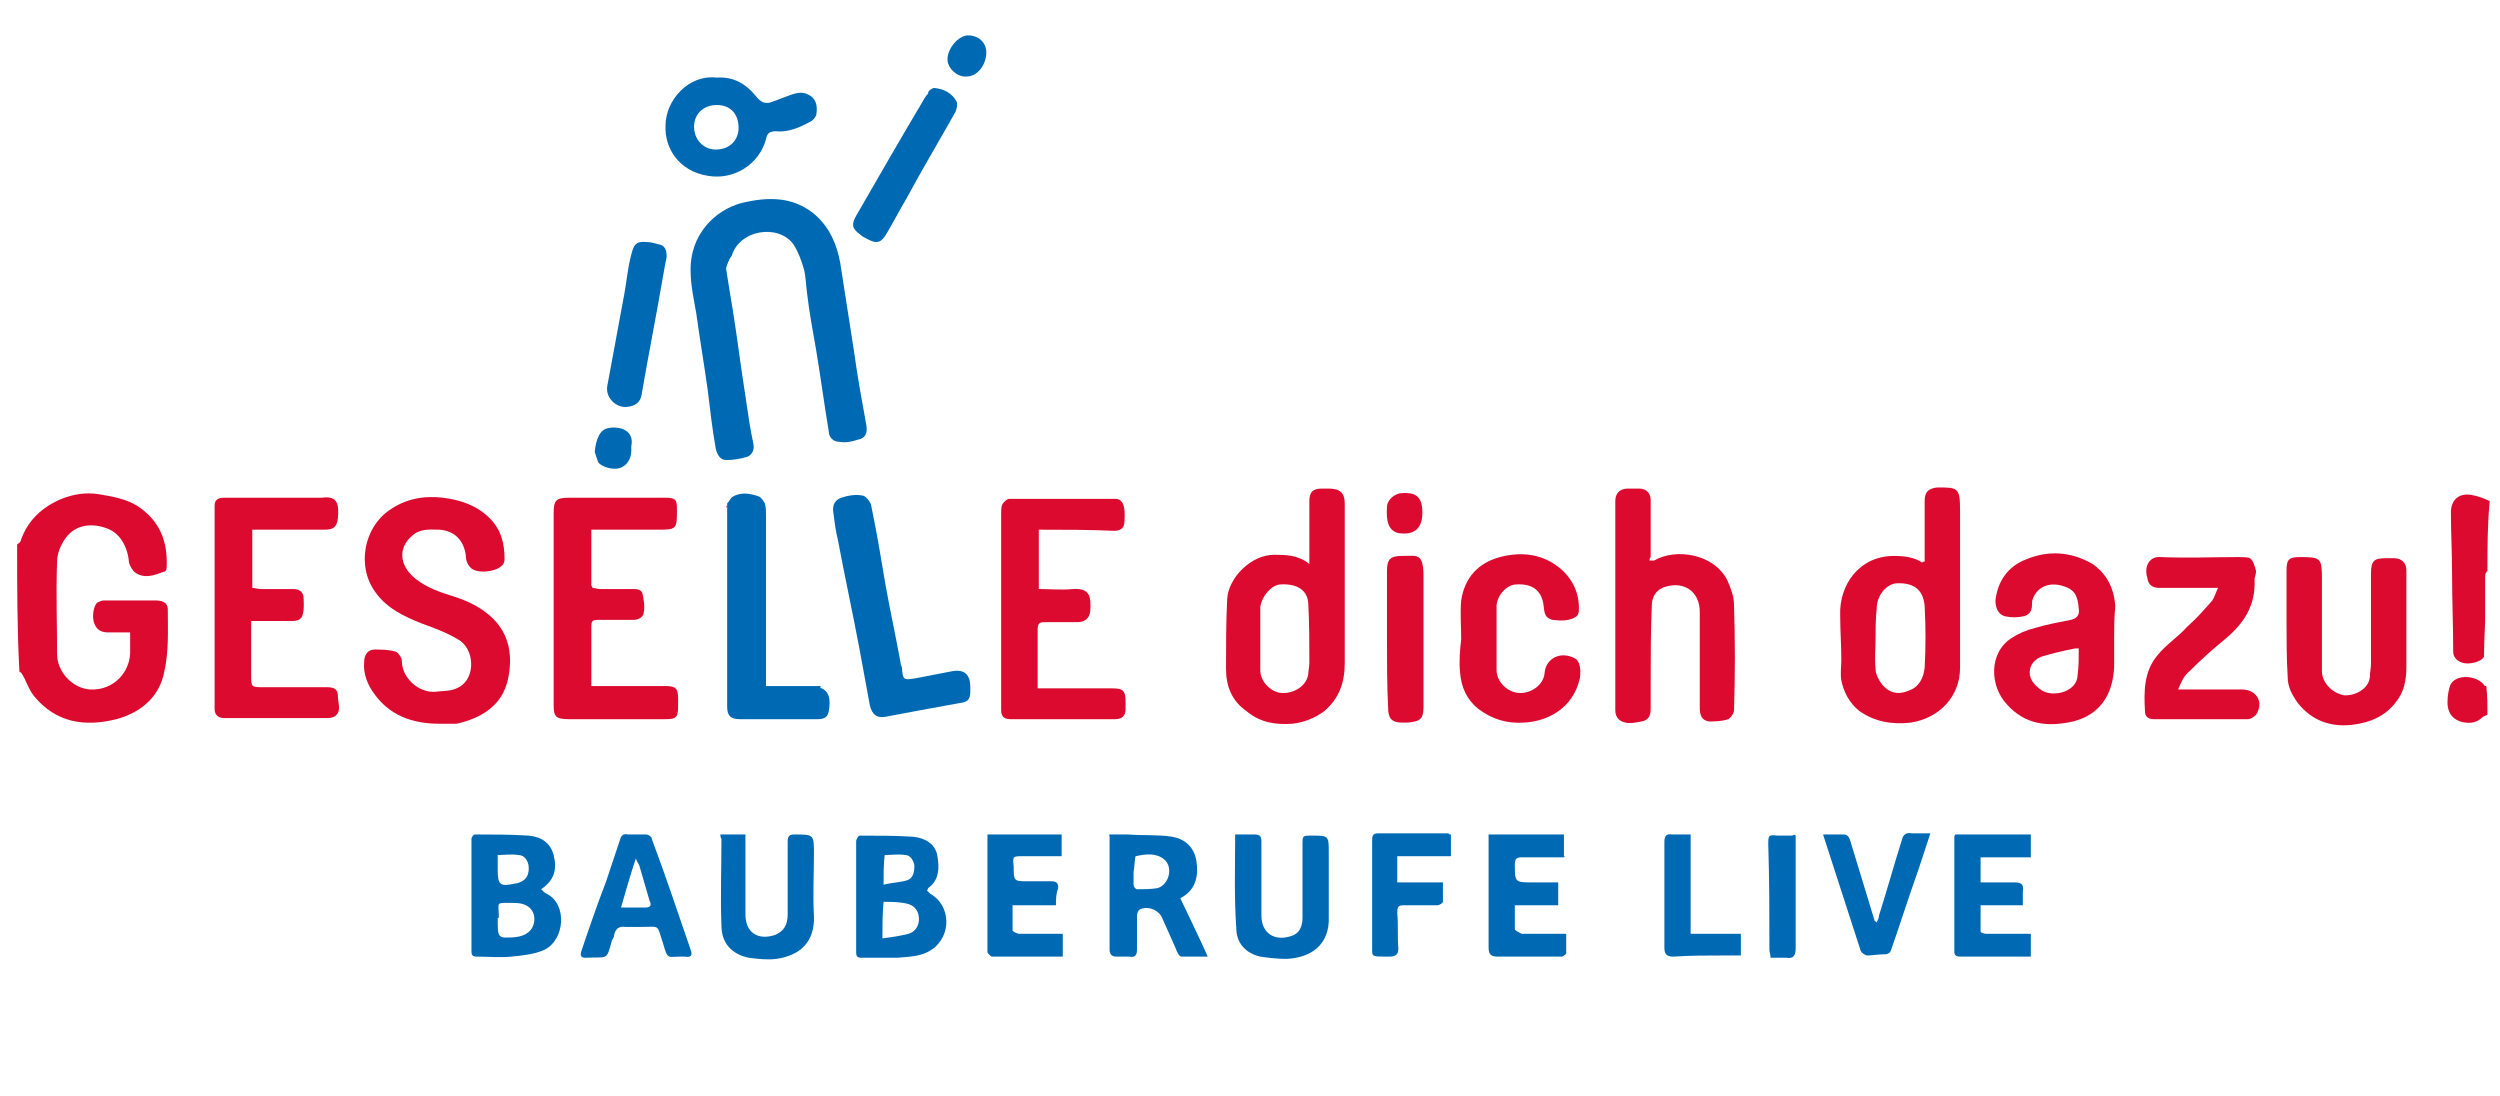 <?xml version="1.0" encoding="utf-8"?>
<!-- Generator: Adobe Illustrator 28.2.0, SVG Export Plug-In . SVG Version: 6.00 Build 0)  -->
<svg version="1.1" id="Ebene_1" xmlns="http://www.w3.org/2000/svg" xmlns:xlink="http://www.w3.org/1999/xlink" x="0px" y="0px"
	 viewBox="0 0 219 96" style="enable-background:new 0 0 219 96;" xml:space="preserve">
<style type="text/css">
	.st0{fill:#FFFFFF;}
	.st1{fill:#DC0A2F;}
	.st2{fill:#0069B3;}
	.st3{fill:none;}
</style>
<g>
	<rect x="-12.4" y="-9" class="st0" width="244.1" height="107"/>
	<g>
		<path class="st1" d="M1.5,47.7c0.1-0.1,0.3-0.2,0.3-0.3c0.6-1.8,1.9-3,3.6-3.7c1-0.4,2.1-0.6,3.3-0.4c1.2,0.2,2.3,0.4,3.3,1
			c2,1.3,2.7,3.1,2.6,5.4c0,0.2-0.1,0.4-0.3,0.4c-0.8,0.3-1.6,0.6-2.4,0.1c-0.3-0.2-0.5-0.6-0.6-0.9c-0.1-1.4-0.8-2.6-1.9-3
			c-1.3-0.5-2.8-0.4-3.7,0.9c-0.4,0.6-0.7,1.3-0.7,2c-0.1,2.7,0,5.4,0,8.1c0,1.5,1.3,3,2.9,3.1c2.1,0.1,3.6-1.6,3.5-3.5
			c0-0.5,0-0.9,0-1.5c-0.6,0-1.3,0-1.9,0c-0.6,0-1-0.2-1.2-0.7c-0.3-0.6-0.1-1.6,0.2-1.9c0.2-0.1,0.4-0.2,0.6-0.2c1.5,0,3,0,4.5,0
			c0.5,0,1.1,0.1,1.1,0.8c0,1.8,0.1,3.6-0.3,5.4c-0.4,2.2-2,3.6-4.2,4.2c-2.8,0.7-5.3,0.3-7.2-2c-0.5-0.6-0.7-1.4-1.1-2
			c0-0.1-0.2-0.1-0.2-0.2C1.5,55.1,1.5,51.4,1.5,47.7z"/>
		<path class="st1" d="M217.9,50c-0.1,0.1-0.2,0.3-0.2,0.4c0,1.2,0,2.3,0,3.5c0,1.1-0.1,2.3-0.1,3.4c0,0.1,0,0.2,0,0.2
			c-0.1,0.4-1.1,0.7-1.7,0.6c-0.6-0.1-1-0.5-1-1c0-2.3-0.1-4.6-0.1-6.9c0-1.8-0.1-3.5-0.1-5.3c0-1.2,0.8-1.8,2-1.5
			c0.5,0.1,1,0.3,1.4,0.5C217.9,45.9,217.9,48,217.9,50z"/>
		<path class="st1" d="M217.9,62.6c-0.1,0.1-0.3,0.1-0.4,0.2c-0.6,0.6-1.3,0.6-2,0.4c-0.8-0.3-1.1-0.9-1.1-1.7
			c0-0.5,0.1-1.2,0.3-1.6c0.6-0.9,2.3-0.7,2.9,0.1c0,0.1,0.2,0.1,0.2,0.1C217.9,61,217.9,61.8,217.9,62.6z"/>
		<path class="st1" d="M38.5,63.4c-2.5,0-4.4-0.8-5.7-2.6c-0.6-0.8-1-1.8-0.9-2.8c0-0.6,0.3-1.1,0.9-1.1c0.6,0,1.3,0,1.9,0.2
			c0.2,0.1,0.5,0.5,0.5,0.8c0,1.5,1.5,2.8,2.9,2.7c0.7-0.1,1.4,0,2.1-0.4c1.5-0.8,1.4-3.4-0.1-4.2c-1-0.6-2.1-1-3.2-1.4
			c-1.5-0.6-3-1.3-4-2.7c-1.7-2.3-1-5.7,1.2-7.2c1.4-1,3-1.3,4.7-1.1c1.6,0.2,3,0.7,4.1,1.8c1,1,1.3,2.2,1.3,3.6
			c0,0.2-0.1,0.5-0.3,0.6c-0.5,0.5-2.2,0.7-2.7,0.1c-0.3-0.3-0.4-0.7-0.4-1.1c-0.2-1.3-1-2.1-2.3-2.2c-0.7,0-1.4-0.1-2.1,0.3
			c-1.6,1.1-1.5,2.8,0,4c1,0.8,2.2,1.2,3.5,1.6c1.2,0.4,2.4,1,3.3,1.9c1.5,1.5,1.7,3.4,1.3,5.3c-0.5,2.3-2.3,3.4-4.5,3.9
			C39.4,63.4,38.8,63.4,38.5,63.4z"/>
		<path class="st1" d="M114.7,49.4c0-1.9,0-3.7,0-5.5c0-0.8,0.3-1.1,1.1-1.1c0.2,0,0.4,0,0.6,0c1,0,1.4,0.4,1.4,1.3
			c0,4.7,0,9.3,0,14c0,1.7-0.5,3.1-1.8,4.2c-0.8,0.6-1.8,1-2.8,1.1c-1.5,0.1-2.8-0.1-4-1.1c-1.3-0.9-1.8-2.2-1.8-3.7
			c0-2,0-4.1,0.1-6.1c0.1-1.9,2.1-3.9,4.1-3.9C112.6,48.6,113.7,48.6,114.7,49.4z M110.4,55.9c0,0.9,0,1.9,0,2.8c0,1,0.9,1.9,1.8,2
			c1,0.1,2.2-0.5,2.4-1.6c0-0.3,0.1-0.7,0.1-1c0-1.8,0-3.6-0.1-5.3c-0.1-1.2-1.1-1.7-2.5-1.6c-0.8,0.1-1.6,1.1-1.7,2
			C110.4,54.1,110.4,55,110.4,55.9z"/>
		<path class="st1" d="M168.6,49.2c0-1.8,0-3.5,0-5.3c0-0.8,0.3-1.1,1.1-1.2c1.8,0,2,0,2,2c0,4.6,0,9.2,0,13.8
			c0,2.5-1.8,4.4-4.3,4.8c-1.7,0.2-3.2-0.1-4.5-1c-0.9-0.7-1.4-1.7-1.6-2.7c-0.1-0.6,0-1.2,0-1.8c0-1.3-0.1-2.6-0.1-3.9
			c-0.1-2.7,1.7-5.2,4.7-5.2c0.9,0,1.8,0.1,2.5,0.6C168.4,49.2,168.4,49.2,168.6,49.2z M164.3,55.9c0,0.9-0.1,1.8,0,2.7
			c0,0.5,0.3,1,0.6,1.4c0.6,0.7,1.4,0.9,2.3,0.5c0.9-0.3,1.3-1.1,1.4-2c0.1-1.8,0.1-3.6,0-5.4c-0.1-1.2-0.7-2.1-2.5-2
			c-0.9,0.1-1.7,1.1-1.7,2.2C164.3,54.3,164.3,55.1,164.3,55.9z"/>
		<path class="st1" d="M51.9,51.5c0.2,0,0.4,0.1,0.7,0.1c1,0,2,0,3,0c0.4,0,0.7,0.2,0.7,0.5c0.1,0.5,0.2,1,0.1,1.5
			c0,0.4-0.4,0.7-0.9,0.7c-1,0-2.1,0-3.1,0c-0.5,0-0.6,0.1-0.6,0.6c0,1.7,0,3.4,0,5.2c0.2,0,0.4,0,0.6,0c2,0,4,0,5.9,0
			c0.9,0,1.1,0.2,1.1,1.1c0,0.2,0,0.4,0,0.6c0,1-0.1,1.2-1.1,1.2c-2.8,0-5.7,0-8.5,0c-1.2,0-1.3-0.3-1.3-1.3c0-5.6,0-11.1,0-16.7
			c0-1.2,0.2-1.4,1.4-1.4c2.8,0,5.6,0,8.4,0c0.9,0,1,0.2,1,1c0,1.8,0,1.8-1.8,1.8c-1.7,0-3.3,0-5,0c-0.2,0-0.5,0-0.7,0
			c0,1.7,0,3.3,0,4.9C51.9,51.4,51.9,51.5,51.9,51.5z"/>
		<path class="st1" d="M22,54.4c0,1.6,0,3.2,0,4.7c0,1.1,0,1.1,1.1,1.1c1.8,0,3.7,0,5.5,0c0.6,0,1,0.1,1,0.8c0,0.3,0.1,0.7,0.1,1
			c0,0.6-0.4,0.9-1,0.9c-1.9,0-3.8,0-5.7,0c-1.1,0-2.3,0-3.4,0c-0.5,0-0.8-0.3-0.8-0.8c0-5.9,0-11.9,0-17.8c0-0.6,0.4-0.7,0.9-0.7
			c2.6,0,5.3,0,7.9,0c0.2,0,0.4,0,0.6,0c1.4-0.2,1.5,0.6,1.4,1.8c-0.1,0.8-0.4,1-1.2,1c-2.1,0-4.2,0-6.3,0c0,1.7,0,3.3,0,5.1
			c0.2,0,0.5,0.1,0.7,0.1c1,0,1.9,0,2.9,0c0.6,0,0.9,0.3,0.9,0.9c0.1,2.1-0.4,1.9-1.8,1.9C23.8,54.4,22.9,54.4,22,54.4z"/>
		<path class="st1" d="M91,46.4c0,1.7,0,3.4,0,5.2c1,0,2,0.1,3,0c1.5-0.1,1.6,0.7,1.5,2c-0.1,0.6-0.5,0.9-1.1,0.9c-1,0-1.9,0-2.9,0
			c-0.4,0-0.6,0.1-0.6,0.6c0,1.7,0,3.4,0,5.2c0.3,0,0.5,0,0.8,0c1.9,0,3.8,0,5.7,0c1,0,1.2,0.2,1.2,1.2c0,0.2,0,0.4,0,0.6
			c0,0.6-0.3,0.9-0.9,0.9c-3.1,0-6.1,0-9.2,0c-0.6,0-0.8-0.3-0.8-0.8c0-0.3,0-0.5,0-0.8c0-5.5,0-10.9,0-16.4c0-0.3,0-0.6,0.1-0.8
			c0.1-0.2,0.4-0.5,0.6-0.5c3.1,0,6.1,0,9.2,0c0.1,0,0.1,0,0.2,0c0.6,0.1,0.8,0.7,0.7,2c0,0.6-0.4,0.8-0.9,0.8
			C95.4,46.4,93.2,46.4,91,46.4z"/>
		<path class="st1" d="M144.5,49.1c0.1,0,0.3,0,0.4,0c1.9-1.1,5.2-0.6,6.4,1.7c0.3,0.7,0.6,1.4,0.6,2.2c0.1,3.1,0.1,6.1,0,9.2
			c0,0.3-0.3,0.7-0.5,0.8c-0.6,0.2-1.2,0.2-1.7,0.2c-0.6-0.1-0.8-0.5-0.8-1.2c0-2.8,0-5.6,0-8.4c0-1.8-1.4-2.7-3-2.2
			c-0.8,0.2-1.2,0.9-1.2,1.6c-0.1,2.3-0.1,4.5-0.1,6.8c0,0.8,0,1.5,0,2.3c0,0.6-0.2,1-0.8,1.1c-0.5,0.1-1,0.2-1.4,0.1
			c-0.5-0.1-0.9-0.4-0.9-1.1c0-6.1,0-12.2,0-18.3c0-0.7,0.4-1.1,1.1-1.1c0.3,0,0.7,0,1,0c0.6,0,1,0.4,1,1c0,1.7,0,3.4,0,5
			C144.5,48.9,144.5,49,144.5,49.1z"/>
		<path class="st1" d="M185.2,55.9c0,0.8,0,1.6,0,2.5c-0.1,2.4-1.2,4.2-3.6,4.8c-2.2,0.5-4.2,0.3-5.8-1.5c-1.5-1.6-1.6-4.5,0.4-5.8
			c0.6-0.4,1.3-0.7,2.1-0.9c1-0.3,2.1-0.5,3.1-0.7c0.5-0.1,0.8-0.4,0.7-1c-0.1-1.2-0.4-1.7-1.5-2c-1.1-0.3-2.1,0.1-2.5,1.1
			c-0.1,0.2-0.1,0.4-0.1,0.6c0,0.6-0.3,0.9-0.8,1c-0.5,0.1-1,0.1-1.5,0c-0.6-0.1-0.9-0.7-0.9-1.4c0.2-1.7,1.1-3,2.7-3.6
			c1.9-0.8,3.9-0.7,5.8,0.4c1.3,0.9,1.9,2.2,2,3.7C185.2,54.1,185.2,55,185.2,55.9C185.2,55.9,185.2,55.9,185.2,55.9z M182.1,56.8
			c-0.2,0-0.3,0-0.3,0c-1,0.2-1.9,0.4-2.9,0.7c-0.6,0.2-1.1,0.7-1.1,1.4c0,0.7,0.5,1.2,1.1,1.6c1,0.6,3.1,0.1,3.1-1.4
			C182.1,58.4,182.1,57.6,182.1,56.8z"/>
		<path class="st1" d="M200.3,54.5c0-1.5,0-3,0-4.5c0-1,0.2-1.2,1.2-1.2c1.8,0,1.9,0.1,1.9,1.9c0,2.7,0,5.4,0,8.1
			c0,1,0.9,1.9,1.9,2.1c0.9,0.1,2.2-0.5,2.3-1.6c0-0.4,0.1-0.8,0.1-1.2c0-2.6,0-5.3,0-7.9c0-1.1,0.3-1.3,1.3-1.3c0.2,0,0.5,0,0.7,0
			c0.7,0,1.1,0.4,1.1,1.1c0,2.8,0,5.6,0,8.3c0,1-0.1,2-0.7,2.9c-1,1.5-2.4,2.1-4.1,2.3c-1.9,0.2-3.5-0.4-4.7-1.9
			c-0.5-0.7-0.9-1.4-0.9-2.3C200.3,57.6,200.3,56,200.3,54.5C200.3,54.5,200.3,54.5,200.3,54.5z"/>
		<path class="st1" d="M128,56c0-1.1-0.1-2.3,0-3.4c0.3-2,1.5-3.3,3.4-3.8c1.9-0.5,3.8-0.3,5.4,1.1c1.1,1,1.6,2.3,1.5,3.7
			c0,0.1-0.1,0.3-0.2,0.4c-0.6,0.4-1.3,0.4-2.1,0.3c-0.8-0.2-0.7-0.8-0.8-1.4c-0.2-1.2-1-1.8-2.4-1.7c-0.8,0-1.7,1-1.7,1.9
			c0,1.9,0,3.7,0,5.6c0,1,0.9,1.9,1.9,2c1.1,0.1,2.2-0.7,2.3-1.7c0.1-1.4,1.5-2,2.7-1.3c0.4,0.2,0.5,1,0.4,1.7
			c-0.6,2.7-2.9,3.8-4.9,3.9c-1.5,0.1-2.8-0.3-4-1.2c-1-0.8-1.5-1.9-1.6-3.2C127.8,57.9,127.9,56.9,128,56C127.9,56,128,56,128,56z"
			/>
		<path class="st1" d="M190.8,60.4c2,0,3.8,0,5.6,0c1.2,0,1.9,1,1.3,2.1c-0.1,0.2-0.5,0.5-0.8,0.5c-2.7,0-5.5,0-8.2,0
			c-0.5,0-0.8-0.2-0.8-0.7c-0.1-1.7-0.1-3.5,1.1-4.9c0.7-0.9,1.8-1.6,2.6-2.5c0.8-0.7,1.5-1.5,2.2-2.3c0.2-0.3,0.3-0.7,0.5-1.1
			c-0.3,0-0.5,0-0.6,0c-1.5,0-3,0-4.5,0c-0.6,0-1-0.2-1.1-0.9c-0.3-1,0.2-1.9,1.2-1.8c2.3,0.1,4.5,0,6.8,0c0.3,0,0.8,0,1,0.1
			c0.3,0.2,0.4,0.7,0.5,1c0.1,0.3-0.1,0.6-0.1,0.9c0.1,2.2-0.9,3.8-2.6,5.2c-1.1,0.9-2.1,1.8-3.1,2.8
			C191.3,59.2,191.1,59.7,190.8,60.4z"/>
		<path class="st1" d="M121.5,56c0-2,0-4,0-6c0-1,0.3-1.3,1.3-1.3c1.4,0,1.9-0.3,1.9,1.9c0,3.8,0,7.5,0,11.3c0,1.1-0.3,1.3-1.4,1.4
			c-0.2,0-0.3,0-0.5,0c-0.9,0-1.2-0.4-1.2-1.3C121.5,60,121.5,58,121.5,56z"/>
		<path class="st1" d="M124.6,44.9c0,1.4-0.7,2-2.1,1.8c-0.8-0.2-1.1-0.9-1-2.3c0-0.6,0.7-1.2,1.3-1.2
			C124.1,43.1,124.6,43.6,124.6,44.9z"/>
		<path class="st1" d="M144.5,49.1c0-0.1,0-0.2,0-0.3C144.5,48.9,144.5,49,144.5,49.1z"/>
		<path class="st1" d="M72,60.3c-0.1,0-0.1,0-0.2-0.1C71.8,60.3,71.9,60.3,72,60.3z"/>
		<path class="st1" d="M63.7,44.3c0,0.1,0,0.1,0,0.2C63.6,44.4,63.6,44.3,63.7,44.3z"/>
		<path class="st1" d="M51.9,51.5c0,0,0-0.1,0-0.1C51.9,51.4,51.9,51.5,51.9,51.5z"/>
	</g>
	<g>
		<path class="st2" d="M63.6,23.5c0.2,1.3,0.4,2.5,0.6,3.7c0.4,2.5,0.7,5,1.1,7.5c0.2,1.4,0.4,2.8,0.7,4.2c0.1,0.5-0.1,0.9-0.5,1.1
			c-0.6,0.2-1.3,0.3-1.9,0.3c-0.5,0-0.8-0.5-0.9-1c-0.3-1.7-0.5-3.4-0.7-5.1c-0.3-2.2-0.7-4.5-1-6.7c-0.2-1.2-0.5-2.5-0.5-3.7
			c-0.1-3.3,2.2-5.4,4.4-6c2.4-0.6,4.7-0.6,6.6,1.1c1.2,1.1,1.8,2.5,2.1,4.1c0.4,2.6,0.8,5.1,1.2,7.7c0.3,2.2,0.7,4.4,1.1,6.6
			c0.1,0.6-0.1,1.1-0.7,1.2c-0.6,0.2-1.1,0.3-1.7,0.2c-0.5,0-0.9-0.4-0.9-0.9c-0.4-2.4-0.7-4.7-1.1-7.1c-0.3-1.7-0.6-3.3-0.8-5
			c-0.1-0.7-0.1-1.5-0.3-2.2c-0.2-0.7-0.5-1.5-0.9-2.1c-1.3-1.8-4.7-1.3-5.4,1C63.8,22.8,63.7,23.2,63.6,23.5z"/>
		<path class="st2" d="M72,60.3c0.6,0.3,0.8,0.9,0.6,2c-0.1,0.6-0.5,0.7-1,0.7c-2.3,0-4.5,0-6.8,0c-0.8,0-1.1-0.3-1.1-1.1
			c0-0.4,0-0.8,0-1.3c0-5.2,0-10.5,0-15.7c0-0.2,0-0.4,0-0.6c0-0.1,0-0.1,0-0.2c0.2-0.2,0.3-0.5,0.5-0.6c0.7-0.4,1.5-0.3,2.3,0
			c0.2,0.1,0.4,0.4,0.5,0.6c0.1,0.3,0.1,0.7,0.1,1c0,4.8,0,9.5,0,14.3c0,0.2,0,0.4,0,0.7c1.6,0,3.2,0,4.8,0
			C71.8,60.3,71.9,60.3,72,60.3z"/>
		<path class="st2" d="M85,60.5c0,0.8-0.2,1-1,1.1c-2.2,0.4-4.4,0.8-6.5,1.2c-0.7,0.1-1.1-0.2-1.3-1c-0.3-1.6-0.6-3.3-0.9-4.9
			c-0.6-3.2-1.3-6.4-1.9-9.6c-0.2-0.8-0.3-1.6-0.4-2.4c-0.1-0.6,0.1-1.1,0.7-1.3c0.6-0.2,1.2-0.3,1.8-0.2c0.3,0,0.7,0.5,0.8,0.8
			c0.5,2.4,0.9,4.8,1.3,7.2c0.4,2.2,0.9,4.5,1.3,6.7c0,0.1,0,0.2,0.1,0.3c0.1,1.2,0.1,1.2,1.3,1c1-0.2,2.1-0.4,3.1-0.6
			c1.1-0.2,1.6,0.3,1.6,1.4C85,60.3,85,60.4,85,60.5z"/>
		<path class="st2" d="M62.8,6.8c1.4-0.1,2.5,0.5,3.4,1.6c0.4,0.5,0.8,0.8,1.5,0.5c0.5-0.2,1.1-0.4,1.6-0.6C69.9,8.1,70.4,8,71,8.4
			c0.6,0.4,0.6,1.1,0.5,1.7c-0.1,0.2-0.3,0.5-0.6,0.6c-0.9,0.5-1.9,0.9-2.9,0.8c-0.5,0-0.8,0.1-0.9,0.7c-0.6,2.2-2.8,3.6-5.1,3.2
			C59.5,15,58.2,13,58.3,11C58.3,8.8,60.3,6.5,62.8,6.8z M62.8,9.2c-1.2,0-2,0.8-2,1.9c0,1.1,0.8,2,1.9,2c1.2,0,2-0.8,2-1.9
			C64.7,10,64,9.2,62.8,9.2z"/>
		<path class="st2" d="M58.4,22.5c-0.1,0.5-0.2,1-0.3,1.6c-0.6,3.5-1.3,7-1.9,10.5c-0.1,0.6-0.5,0.9-1,1c-1.1,0.3-2.2-0.7-2-1.8
			c0.5-2.7,1-5.4,1.5-8.1c0.2-1.1,0.3-2.3,0.6-3.4c0.2-0.8,0.4-1.2,1.3-1.1c0.4,0,0.7,0.1,1.1,0.2C58.2,21.5,58.4,21.8,58.4,22.5z"
			/>
		<path class="st2" d="M81.8,7.7c1,0.1,1.6,0.5,2,1.2c0.1,0.2,0,0.7-0.1,0.9c-1.4,2.5-2.9,5-4.3,7.6c-0.6,1-1.1,2-1.7,3
			c-0.5,0.9-0.9,1-1.8,0.5c-0.2-0.1-0.4-0.2-0.6-0.4c-0.7-0.5-0.7-0.9-0.3-1.6c1.9-3.3,3.8-6.6,5.7-9.8c0.2-0.3,0.3-0.6,0.6-0.9
			C81.3,7.9,81.6,7.8,81.8,7.7z"/>
		<path class="st2" d="M86.4,4.6c0,1.1-0.8,2.1-1.7,2.1C83.9,6.8,83,6,83,5.2c0-1,1-2.1,1.8-2.1C85.7,3.1,86.4,3.7,86.4,4.6z"/>
		<path class="st2" d="M52.1,39.6c0.1-1.2,0.5-2,1.2-2.1c1-0.2,2.3,0.2,2,1.6c0,0.1,0,0.3,0,0.4c0,0.7-0.4,1.3-1,1.5
			c-0.6,0.2-1.6-0.1-1.9-0.5C52.3,40.2,52.2,39.9,52.1,39.6z"/>
	</g>
	<path class="st3" d="M62.8,9.2c1.2,0,1.9,0.8,1.9,2c0,1.1-0.9,2-2,1.9c-1.1,0-1.9-0.9-1.9-2C60.8,9.9,61.6,9.2,62.8,9.2z"/>
	<g>
		<path class="st2" d="M47.4,77.9c0.2,0.2,0.3,0.3,0.5,0.4c1.8,0.9,1.6,4-0.2,4.9c-0.9,0.4-1.9,0.5-2.9,0.6c-1,0.1-2,0-3,0
			c-0.4,0-0.5-0.1-0.5-0.5c0-3.3,0-6.5,0-9.8c0-0.2,0.2-0.4,0.3-0.4c1.6,0,3.2,0,4.7,0.1c1.1,0.1,1.9,0.6,2.2,1.7
			C48.8,76.1,48.6,77.1,47.4,77.9z M43.6,80.5c0,1.7,0,1.7,1.5,1.6c1-0.1,1.6-0.6,1.7-1.4c0.1-1-0.6-1.6-1.7-1.6
			c-1.8,0-1.4-0.2-1.4,1.3C43.6,80.4,43.6,80.4,43.6,80.5z M43.6,74.9c0,0.5,0,0.9,0,1.3c0,1.3,0.2,1.5,1.5,1.2c0.1,0,0.2,0,0.4-0.1
			c0.6-0.2,0.9-0.7,0.8-1.5c-0.1-0.5-0.4-0.9-0.9-0.9C44.8,74.8,44.2,74.9,43.6,74.9z"/>
		<path class="st2" d="M81.2,78c0.1,0.1,0.2,0.2,0.3,0.3c1.8,1,1.9,3.7,0.1,4.9c-0.9,0.6-1.9,0.6-3,0.7c-1,0-2.1,0-3.1,0
			c-0.4,0-0.5-0.1-0.5-0.5c0-3.2,0-6.4,0-9.7c0-0.2,0.2-0.5,0.3-0.5c1.6,0,3.2,0,4.7,0.1c1,0.1,1.9,0.6,2.1,1.6
			c0.2,1.1,0.2,2.2-0.8,2.9C81.3,77.8,81.3,77.9,81.2,78z M77.3,82.2c0.8-0.1,1.5-0.2,2.3-0.4c0.6-0.2,0.9-0.7,0.9-1.3
			c0-0.6-0.3-1.1-0.9-1.3c-0.7-0.2-1.5-0.2-2.2-0.2C77.3,80.1,77.3,81,77.3,82.2z M77.4,77.5c0.8-0.2,1.5-0.2,2.1-0.4
			c0.5-0.2,0.6-0.7,0.6-1.3c-0.1-0.5-0.4-0.9-0.8-0.9c-0.6-0.1-1.2,0-1.8,0C77.4,75.7,77.4,76.5,77.4,77.5z"/>
		<path class="st2" d="M97.2,73.1c0.5,0,1,0,1.6,0c1.3,0.1,2.6,0,3.9,0.2c1.1,0.2,1.9,0.9,2.1,2.1c0.2,1.2,0,2.4-1.1,3.1
			c-0.1,0.1-0.2,0.1-0.3,0.2c0,0,0,0.1,0,0c0.8,1.7,1.6,3.3,2.4,5.1c-0.9,0-1.6,0-2.3,0c-0.2,0-0.4-0.4-0.5-0.7
			c-0.4-0.9-0.8-1.8-1.2-2.7c-0.3-0.7-1.3-1.1-2-0.7c-0.1,0.1-0.2,0.3-0.2,0.5c0,1,0,2,0,3c0,0.5-0.2,0.7-0.7,0.6
			c-0.4,0-0.8,0-1.1,0c-0.4,0-0.6-0.2-0.6-0.6c0-3.3,0-6.7,0-10C97.1,73.2,97.1,73.2,97.2,73.1z M99.3,76.4c0,0.4,0,0.7,0,1.1
			c0,0.2,0.2,0.4,0.3,0.4c0.6,0,1.2,0,1.8-0.1c1-0.3,1.4-1.8,0.6-2.5c-0.7-0.6-1.6-0.5-2.5-0.3C99.4,75,99.4,75.9,99.3,76.4
			C99.3,76.3,99.3,76.4,99.3,76.4z"/>
		<path class="st2" d="M108.2,73.1c0.6,0,1.2,0,1.7,0c0.5,0,0.6,0.2,0.6,0.6c0,2.2,0,4.3,0,6.5c0,1.5,1.1,2.3,2.6,1.8
			c0.7-0.2,1-0.8,1-1.6c0-2.1,0-4.2,0-6.4c0-0.8,0-0.8,0.8-0.8c1.5,0,1.5,0,1.5,1.5c0,1.9,0,3.7,0,5.6c0.1,2.5-1.6,3.6-3.7,3.7
			c-0.8,0-1.6-0.1-2.3-0.2c-1.3-0.3-2.1-1.2-2.1-2.5C108.1,78.5,108.2,75.9,108.2,73.1z"/>
		<path class="st2" d="M63.1,73.1c0.7,0,1.4,0,2.2,0c0,0.3,0,0.5,0,0.7c0,2.1,0,4.2,0,6.3c0,1.6,1.1,2.3,2.6,1.8
			c0.7-0.3,1.1-0.8,1.1-1.8c0-2.1,0-4.3,0-6.4c0-0.5,0.2-0.6,0.6-0.6c1.7,0,1.7,0,1.7,1.7c0,1.8-0.1,3.6,0,5.4
			c0.1,2.3-1.2,3.5-3.3,3.8c-0.8,0.1-1.6,0-2.4-0.1c-1.5-0.3-2.4-1.3-2.4-2.8c-0.1-2.5,0-5.1,0-7.6C63.1,73.3,63.1,73.2,63.1,73.1z"
			/>
		<path class="st2" d="M137,75.1c-1.2,0-2.4,0-3.7,0c-0.4,0-0.6,0.1-0.6,0.6c0,1.6,0,1.6,1.6,1.6c0.7,0,1.4,0,2.2,0c0,0.7,0,1.3,0,2
			c-1.2,0-2.5,0-3.8,0c0,0.8,0,1.5,0,2.1c0,0.1,0.4,0.3,0.6,0.4c1.1,0,2.1,0,3.2,0c0.2,0,0.4,0,0.7,0c0,0.6,0,1.1,0,1.7
			c0,0.1-0.3,0.3-0.4,0.3c-1.9,0-3.7,0-5.6,0c-0.6,0-0.8-0.2-0.8-0.8c0-3.2,0-6.3,0-9.5c0-0.1,0-0.2,0-0.4c2.2,0,4.4,0,6.6,0
			c0,0.6,0,1.2,0,1.8C137,75,137,75,137,75.1z"/>
		<path class="st2" d="M59.6,83.8c-1.1,0-1.1,0.3-1.5-1.1c-0.6-1.8-0.2-1.5-2-1.5c-0.4,0-0.8,0-1.3,0c-0.6-0.1-0.9,0.2-1,0.7
			c0,0.2-0.1,0.3-0.2,0.5c-0.5,1.8-0.3,1.4-2.3,1.5c-0.3,0-0.5-0.1-0.4-0.5c0.7-2.1,1.4-4.1,2.2-6.2c0.4-1.2,0.8-2.4,1.2-3.6
			c0.1-0.4,0.3-0.6,0.7-0.5c0.5,0,1.1,0,1.6,0c0.2,0,0.5,0.2,0.5,0.4c1.2,3.2,2.3,6.5,3.4,9.7c0.2,0.5,0,0.7-0.5,0.6
			C60,83.8,59.8,83.8,59.6,83.8z M55.7,75.2c-0.5,1.5-0.9,2.9-1.3,4.3c0.8,0,1.4,0,2.1,0c0.5,0,0.6-0.2,0.4-0.6
			c-0.3-1-0.6-2.1-0.9-3.1C55.9,75.6,55.8,75.5,55.7,75.2z"/>
		<path class="st2" d="M92.5,79.3c-1.3,0-2.5,0-3.8,0c0,0.8,0,1.5,0,2.2c0,0.1,0.4,0.3,0.6,0.3c1.2,0,2.5,0,3.8,0c0,0.7,0,1.3,0,2
			c-2.1,0-4.2,0-6.2,0c-0.1,0-0.4-0.3-0.4-0.4c0-3.4,0-6.8,0-10.3c2.2,0,4.3,0,6.5,0c0,0.6,0,1.2,0,1.9c-1.1,0-2.2,0-3.3,0
			c-1,0-1,0-0.9,0.9c0,1.3,0,1.3,1.3,1.3c0.7,0,1.3,0,2,0c0.5,0,0.6,0.2,0.6,0.6C92.5,78.3,92.5,78.8,92.5,79.3z"/>
		<path class="st2" d="M177.9,73.1c0,0.7,0,1.3,0,2c-1.5,0-2.9,0-4.4,0c0,0.8,0,1.4,0,2.2c1,0,2,0,3,0c0.6,0,0.8,0.2,0.7,0.8
			c0,0.4,0,0.8,0,1.2c-1.2,0-2.4,0-3.7,0c0,0.8,0,1.6,0,2.3c0,0.1,0.3,0.2,0.5,0.2c1.1,0,2.1,0,3.2,0c0.2,0,0.4,0,0.7,0
			c0,0.7,0,1.3,0,2c-2.1,0-4.2,0-6.2,0c-0.3,0-0.5-0.1-0.5-0.4c0-3.4,0-6.7,0-10.1c0,0,0-0.1,0.1-0.2
			C173.5,73.1,175.7,73.1,177.9,73.1z"/>
		<path class="st2" d="M159.7,73.1c0.6,0,1.2,0,1.8,0c0.4,0,0.5,0.3,0.6,0.6c0.7,2.3,1.4,4.6,2.1,6.9c0,0.1,0.1,0.1,0.2,0.2
			c0.1-0.2,0.2-0.4,0.2-0.6c0.7-2.2,1.3-4.4,2-6.6c0.1-0.5,0.4-0.7,0.9-0.6c0.5,0,1,0,1.6,0c-0.5,1.5-0.9,2.8-1.4,4.2
			c-0.7,2-1.3,3.9-2,5.9c-0.1,0.4-0.3,0.5-0.7,0.5c-0.5,0-1,0.1-1.4,0.1c-0.2,0-0.5-0.2-0.6-0.4c-1.1-3.4-2.2-6.8-3.3-10.2
			C159.7,73.2,159.7,73.2,159.7,73.1z"/>
		<path class="st2" d="M127.1,73.1c0,0.6,0,1.2,0,1.9c-1.6,0-3.1,0-4.7,0c0,0.8,0,1.5,0,2.3c1.3,0,2.6,0,4,0c0,0.6,0,1.2,0,1.7
			c0,0.1-0.3,0.3-0.5,0.3c-1,0-1.9,0-2.9,0c-0.5,0-0.6,0.1-0.6,0.7c0.1,1,0,2.1,0.1,3.1c0,0.7-0.5,0.7-0.9,0.7c-1.4,0-1.4,0-1.4-0.6
			c0-1.9,0-3.8,0-5.7c0-1.3,0-2.5,0-3.8c0-0.4,0-0.7,0.5-0.7c2.1,0,4.1,0,6.2,0C126.9,73.1,127,73.1,127.1,73.1z"/>
		<path class="st2" d="M148.1,73.1c0,3,0,5.8,0,8.7c1.5,0,2.9,0,4.4,0c0,0.7,0,1.3,0,1.9c-0.6,0-1.1,0-1.6,0c-1.4,0-2.9,0-4.3,0.1
			c-0.6,0-0.8-0.2-0.8-0.8c0-3.1,0-6.1,0-9.2c0-0.5,0.1-0.8,0.7-0.7C147,73.1,147.5,73.1,148.1,73.1z"/>
		<path class="st2" d="M157.3,73.2c0,1.2,0,2.3,0,3.5c0,2.1,0,4.2,0,6.4c0,0.6-0.2,0.9-0.8,0.8c-0.5,0-0.9,0-1.4,0
			c0-0.3-0.1-0.5-0.1-0.7c0-3.1,0-6.1-0.1-9.2c0-0.8,0-0.9,0.8-0.8c0.4,0,0.9,0,1.3,0C157.2,73.1,157.2,73.1,157.3,73.2z"/>
		<path class="st2" d="M137,75.1c0,0,0.1-0.1,0.1-0.1C137,75,137,75,137,75.1z"/>
	</g>
</g>
</svg>
